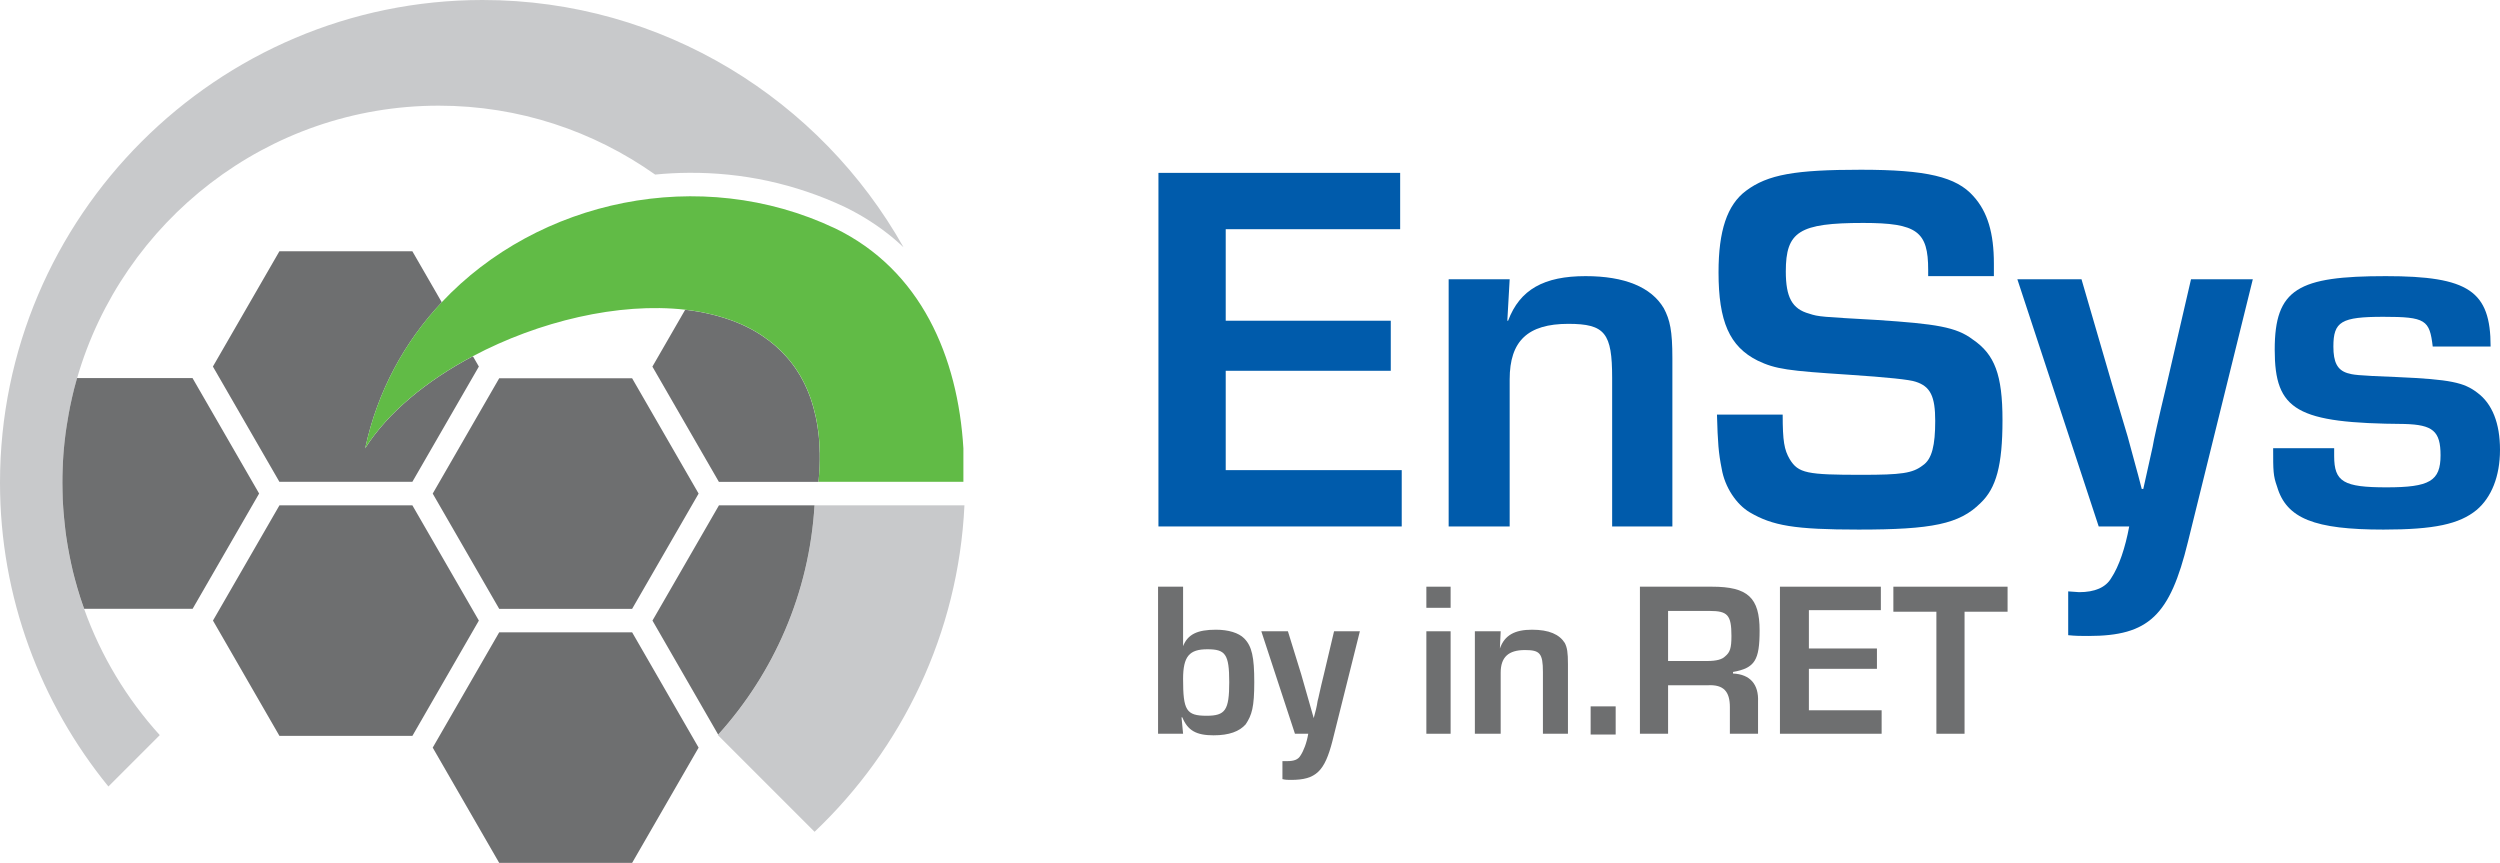 <?xml version="1.0" encoding="UTF-8"?><svg id="Ebene_2" xmlns="http://www.w3.org/2000/svg" viewBox="0 0 383.51 132.37"><defs><style>.cls-1{fill:#c8c9cb;}.cls-2{fill:#6e6f70;}.cls-3{fill:#61bb46;}.cls-4{fill:#005bab;}</style></defs><g id="Ebene_1-2"><polygon class="cls-4" points="188.03 49.2 213.35 49.2 213.35 56.88 188.03 56.88 188.03 72.12 215.03 72.12 215.03 80.76 177.71 80.76 177.71 26.52 214.79 26.52 214.79 35.16 188.03 35.16 188.03 49.2"/><path class="cls-4" d="m231.59,42.84l-.36,6.36h.12c1.8-4.8,5.52-6.84,11.88-6.84,6,0,10.08,1.68,12,4.92.96,1.8,1.32,3.48,1.32,7.68v25.8h-9.24v-22.8c0-6.84-1.08-8.28-6.72-8.28-6.24,0-9,2.64-9,8.52v22.56h-9.36v-37.92h9.36Z"/><path class="cls-4" d="m295.79,42.36v-.96c0-5.88-1.68-7.2-9.96-7.2-9.84,0-11.88,1.32-11.88,7.44,0,3.96.96,5.76,3.6,6.48,1.44.48,1.92.48,10.32.96,9.12.6,12.24,1.08,14.76,3,3.36,2.28,4.56,5.4,4.56,12.36s-.96,10.44-3.36,12.72c-3.24,3.24-7.44,4.08-18.72,4.08-9.84,0-13.2-.6-16.68-2.64-2.04-1.2-3.84-3.84-4.32-6.72-.48-2.4-.6-3.96-.72-8.28h10.08c0,4.08.24,5.4,1.08,6.84,1.32,2.16,2.64,2.4,11.04,2.4,6.12,0,7.8-.24,9.36-1.44,1.44-.96,1.92-3.12,1.92-6.84s-.72-5.28-3-6q-1.32-.48-10.32-1.08c-9.24-.6-11.16-.84-13.92-2.16-4.32-2.16-6-6-6-13.56,0-6.36,1.32-10.32,4.2-12.48,3.36-2.52,7.56-3.24,17.64-3.24s14.64,1.08,17.28,4.08c2.16,2.4,3.12,5.64,3.12,10.32v1.92h-10.08Z"/><path class="cls-4" d="m335.63,83.16c-2.76,11.28-6,14.4-15.24,14.4-1.2,0-1.92,0-3.12-.12v-6.72l1.68.12c2.4,0,4.08-.72,4.92-2.16,1.2-1.8,2.16-4.68,2.76-7.92h-4.68l-12.48-37.92h9.84l4.68,16.08,2.4,8.04c.72,2.76,1.44,5.16,2.16,8.04h.24l1.44-6.48c.12-.84.84-4.08,2.16-9.6l3.72-16.08h9.48l-9.96,40.32Z"/><path class="cls-4" d="m373.19,53.16c-.48-4.08-1.08-4.56-7.56-4.56s-7.68.72-7.68,4.56c0,2.4.6,3.6,2.16,4.08.84.24,1.2.36,7.56.6,8.28.36,10.32.84,12.36,2.4,2.28,1.68,3.48,4.68,3.48,8.76s-1.32,7.32-3.6,9.24c-2.64,2.16-6.48,3-14.28,3-10.56,0-14.88-1.68-16.32-6.6-.6-1.68-.6-2.4-.6-5.88h9.36v1.2c0,3.96,1.44,4.8,8.04,4.8s8.28-.96,8.28-4.92c0-3.72-1.2-4.68-5.52-4.8-16.56-.12-19.92-2.04-19.92-11.4s3.6-11.28,17.04-11.28c12.72,0,16.08,2.28,16.08,10.8h-8.88Z"/><rect class="cls-2" x="244.01" y="108.36" width="3.84" height="4.32"/><path class="cls-2" d="m251.57,90h11.04c5.52,0,7.32,1.68,7.32,6.72,0,4.56-.72,5.76-4.08,6.36v.24c2.64.12,3.96,1.68,3.84,4.32v4.92h-4.32v-4.08c0-2.4-.96-3.48-3.36-3.36h-6.12v7.44h-4.32v-22.56Zm10.32,11.4c1.44,0,2.28-.24,2.76-.72.72-.6.96-1.2.96-3.12,0-3.24-.6-3.84-3.36-3.84h-6.36v7.68h6Z"/><polygon class="cls-2" points="277.49 99.48 287.93 99.48 287.93 102.6 277.49 102.6 277.49 108.96 288.65 108.96 288.65 112.56 273.05 112.56 273.05 90 288.53 90 288.53 93.6 277.49 93.6 277.49 99.48"/><polygon class="cls-2" points="301.37 112.56 297.05 112.56 297.05 93.84 290.45 93.84 290.45 90 307.97 90 307.97 93.84 301.37 93.84 301.37 112.56"/><path class="cls-2" d="m177.65,90h3.84v9.12c.72-1.8,2.16-2.52,5.04-2.52,1.92,0,3.48.48,4.32,1.32,1.2,1.2,1.56,2.88,1.56,6.72s-.36,5.04-1.32,6.48c-.96,1.08-2.52,1.68-4.92,1.68-2.64,0-3.96-.72-4.8-2.76h-.12l.24,2.52h-3.84v-22.56Zm3.84,14.16c0,4.8.48,5.64,3.6,5.64,2.88,0,3.48-.84,3.48-5.16s-.6-5.04-3.36-5.04-3.72,1.08-3.72,4.56Z"/><path class="cls-2" d="m204.41,113.64c-1.2,4.68-2.52,6-6.36,6-.48,0-.84,0-1.32-.12v-2.76h.72c1.08,0,1.68-.24,2.04-.84.48-.72.96-1.92,1.2-3.36h-2.04l-5.16-15.72h4.08l2.04,6.6.96,3.36c.36,1.2.6,2.16.96,3.36.24-.84.48-1.8.6-2.64.12-.36.36-1.68.96-4.08l1.56-6.6h3.96l-4.2,16.8Z"/><path class="cls-2" d="m222.53,93.24h-3.72v-3.24h3.72v3.24Zm0,19.32h-3.72v-15.72h3.72v15.72Z"/><path class="cls-2" d="m230.21,96.84l-.12,2.64c.72-2.04,2.28-2.88,4.92-2.88s4.2.72,5.04,2.04c.36.72.48,1.44.48,3.24v10.68h-3.84v-9.48c0-2.88-.48-3.36-2.76-3.36-2.52,0-3.72,1.08-3.72,3.48v9.36h-3.96v-15.72h3.96Z"/><path d="m11.76,58.24c-.11.39-.22.78-.32,1.17.1-.39.21-.78.32-1.17Z"/><path d="m9.69,77.93c.02.26.04.52.06.78-.02-.26-.04-.52-.06-.78Z"/><path d="m9.76,78.7c.01.22.03.43.06.65-.02-.22-.04-.43-.06-.65Z"/><path d="m9.6,71.96c-.02.33-.02.67-.03,1,0-.34.01-.67.03-1Z"/><path d="m10.51,84.44c.04.24.08.47.13.7-.04-.23-.09-.47-.13-.7Z"/><path d="m12.69,92.77c.07.21.15.42.22.63h0c-.07-.21-.15-.42-.22-.63Z"/><path d="m9.65,70.94c-.02.34-.03.69-.04,1.03.01-.34.02-.69.04-1.03Z"/><path d="m11.82,58.03c-.02.07-.04.14-.06.21.02-.07.03-.14.06-.21h0Z"/><path d="m11.35,59.75c-.1.42-.21.84-.3,1.26.1-.42.2-.84.3-1.26Z"/><path d="m9.88,67.99c-.03.25-.05.49-.07.75.02-.25.04-.5.07-.75Z"/><path d="m9.91,80.35c.03.36.08.72.12,1.07-.04-.35-.09-.71-.12-1.07Z"/><path d="m11.05,61.01c-.11.46-.21.92-.3,1.38.1-.46.2-.92.3-1.38Z"/><path d="m10.69,85.4c.07.34.14.67.21,1.01-.07-.34-.15-.67-.21-1.01Z"/><path d="m9.78,69.04c-.03.24-.04.49-.06.74.02-.25.03-.49.06-.74Z"/><path d="m10.73,62.44c-.08.4-.16.81-.23,1.21.07-.4.15-.81.23-1.21Z"/><path d="m10.9,86.4c.17.8.37,1.59.57,2.37-.21-.79-.4-1.57-.57-2.37Z"/><path d="m9.56,74.04c0,.47,0,.93.02,1.39-.01-.46-.02-.93-.02-1.39Z"/><path d="m10.2,65.45c-.06.37-.11.74-.16,1.11.04-.37.1-.74.16-1.11Z"/><path d="m10.08,81.76c.04.28.08.56.12.83-.05-.28-.09-.55-.12-.83Z"/><path d="m10.51,84.44c-.04-.22-.08-.44-.12-.66.03.22.07.44.12.66Z"/><path d="m12.32,91.68c.1.31.2.61.31.92-.11-.3-.21-.61-.31-.92Z"/><path class="cls-1" d="m100.46,26.75c-9.39-6.62-20.81-10.54-33.15-10.54-26.28,0-48.53,17.72-55.49,41.82h0c-.02.07-.04.14-.06.21-.11.39-.22.78-.32,1.17-.03.11-.06.22-.09.34-.11.42-.21.84-.3,1.26-.11.45-.21.92-.3,1.38,0,.02,0,.04-.01.06-.08.4-.16.81-.23,1.21-.11.6-.21,1.2-.3,1.8-.06.37-.11.74-.16,1.11-.06.48-.12.95-.17,1.44-.03.25-.05.5-.07.75-.02.1-.02.2-.03.3-.03.25-.04.49-.06.74-.03.39-.06.78-.07,1.16-.02.34-.03.69-.04,1.03-.02.33-.02.66-.03,1,0,.35-.01.71-.01,1.07,0,.47,0,.93.02,1.39.02.84.06,1.67.11,2.5.02.26.04.52.06.78.02.22.03.43.06.65.03.34.06.67.1,1,.03.36.08.72.12,1.07.02.11.03.22.04.34.03.28.07.56.12.83.05.4.12.79.19,1.18.03.22.07.44.12.66.04.23.08.47.13.7.02.09.03.17.05.26.07.34.14.67.21,1.01.17.8.37,1.58.57,2.37.26.98.54,1.94.85,2.9.1.31.2.62.31.92.02.06.03.11.06.17.07.21.15.42.22.63h0c2.58,7.22,6.55,13.78,11.6,19.35l-7.88,7.88C6.25,107.9,0,91.68,0,74.04,0,33.22,33.29,0,74.03,0c27.66,0,51.86,15.33,64.57,37.93-.51-.48-1.02-.93-1.55-1.38-2.26-1.89-4.77-3.49-7.42-4.78-3.78-1.79-7.76-3.13-11.84-4.02-3.98-.86-8.06-1.27-12.13-1.24-1.72.01-3.44.1-5.16.27-.02-.01-.03-.02-.04-.03Z"/><path class="cls-1" d="m124.95,77.52h23c-.93,19.65-9.57,37.34-22.99,50.08l-14.84-14.84s.04-.04.06-.06c8.53-9.44,13.97-21.69,14.78-35.17Z"/><path class="cls-2" d="m125.75,69.41c.03,1.43-.03,2.93-.19,4.51h-15.28l-10.2-17.68,5.03-8.72c.18.02.37.04.54.07.18.02.36.04.54.07.36.05.72.11,1.07.17.17.03.35.06.52.1.18.03.35.07.53.11.47.1.94.21,1.4.33.19.05.38.1.57.16.61.17,1.2.36,1.78.57.13.04.26.09.39.14.37.14.74.29,1.09.44.17.07.35.15.52.23.19.09.38.18.56.27.3.15.59.3.88.46.15.08.29.16.43.25.13.08.28.16.41.25.06.03.12.07.18.11.15.09.29.18.43.28,1.39.93,2.65,2.01,3.75,3.27.12.13.24.28.36.42.59.71,1.13,1.48,1.62,2.3.08.15.17.29.25.44.56.99,1.03,2.05,1.43,3.19.06.16.11.33.16.49.19.58.35,1.17.49,1.79.03.13.07.27.1.41.04.19.08.38.12.57.12.59.21,1.2.29,1.81.03.2.05.4.07.6l.05.52c.02.19.03.37.04.55,0,.17.02.34.02.52.01.11.02.23.02.34.01.22.02.44.02.66Z"/><path class="cls-2" d="m110.29,77.52h14.66c-.81,13.48-6.25,25.73-14.78,35.17l-10.08-17.49,10.2-17.68Z"/><polygon class="cls-2" points="96.97 58.03 107.17 75.72 96.97 93.4 76.58 93.4 66.38 75.72 76.58 58.03 96.97 58.03"/><polygon class="cls-2" points="96.97 97 107.17 114.69 96.97 132.37 76.58 132.37 66.38 114.69 76.58 97 96.97 97"/><path class="cls-2" d="m72.54,54.64l.92,1.59-10.2,17.68h-20.4l-10.2-17.68,10.2-17.68h20.4l4.51,7.82c-5.68,6.04-9.86,13.6-11.75,22.4,3.48-5.49,9.47-10.4,16.52-14.12Z"/><polygon class="cls-2" points="63.26 77.52 73.46 95.2 63.26 112.89 42.87 112.89 32.67 95.2 42.87 77.52 63.26 77.52"/><path class="cls-3" d="m128.08,35.02c-20.71-9.8-45.55-4.37-60.31,11.34-5.68,6.04-9.86,13.6-11.75,22.4,3.48-5.49,9.47-10.4,16.52-14.12,10.09-5.35,22.36-8.29,32.58-7.13.18.02.37.04.54.07.18.02.36.04.54.07.36.05.72.11,1.07.17.17.03.35.06.52.1.18.03.35.07.53.11.47.1.94.21,1.4.33.19.05.38.1.57.16.61.17,1.2.36,1.78.57.13.04.26.09.39.14.37.14.74.29,1.09.44.17.07.35.15.52.23.19.09.38.18.56.27.3.15.59.3.88.46.15.08.29.16.43.25.13.08.28.16.41.25.06.03.12.07.18.11.14.09.29.18.43.28,1.39.93,2.65,2.01,3.75,3.27.12.14.24.28.36.42.59.71,1.13,1.48,1.62,2.3.08.14.17.29.25.44.56.99,1.03,2.05,1.43,3.19.06.16.11.33.16.49.19.58.35,1.17.49,1.79.03.13.07.27.1.41.04.19.08.38.12.57.12.59.21,1.2.29,1.81.03.2.05.4.07.6.02.17.03.35.05.52.02.19.03.37.04.55,0,.17.02.34.02.52.01.11.02.23.02.34.01.22.02.44.02.66.03,1.43-.03,2.93-.19,4.51h22.23v-5.12c-.84-14.03-6.49-27.38-19.72-33.78Z"/><path class="cls-2" d="m29.55,58.03l10.2,17.68-10.2,17.68H12.91c-.08-.21-.15-.42-.22-.63-.02-.06-.04-.12-.06-.17-.11-.31-.21-.61-.31-.92-.31-.96-.59-1.93-.85-2.9-.21-.78-.4-1.57-.57-2.37-.07-.33-.15-.67-.21-1.01-.02-.09-.03-.17-.05-.26-.04-.23-.09-.46-.13-.7-.04-.22-.08-.44-.12-.66-.07-.39-.13-.79-.19-1.18-.04-.28-.08-.55-.12-.83-.02-.11-.03-.22-.04-.34-.04-.35-.09-.71-.12-1.07-.04-.33-.07-.66-.1-1-.02-.22-.04-.43-.06-.65-.02-.26-.04-.52-.06-.78-.06-.83-.1-1.66-.11-2.5-.01-.47-.02-.93-.02-1.39,0-.36,0-.72.01-1.07,0-.33.01-.67.03-1,.01-.34.02-.69.04-1.03.02-.39.04-.78.07-1.16.02-.25.03-.49.06-.74,0-.1.01-.2.03-.3.02-.25.04-.5.07-.75.05-.48.11-.96.17-1.44.04-.37.1-.74.16-1.11.09-.6.19-1.2.3-1.8.07-.4.15-.81.23-1.21,0-.02.01-.04.01-.06.1-.46.2-.92.3-1.38.1-.42.2-.84.3-1.26.03-.12.06-.23.09-.34.1-.39.21-.78.32-1.17.02-.07.04-.14.06-.21h17.73Z"/></g></svg>